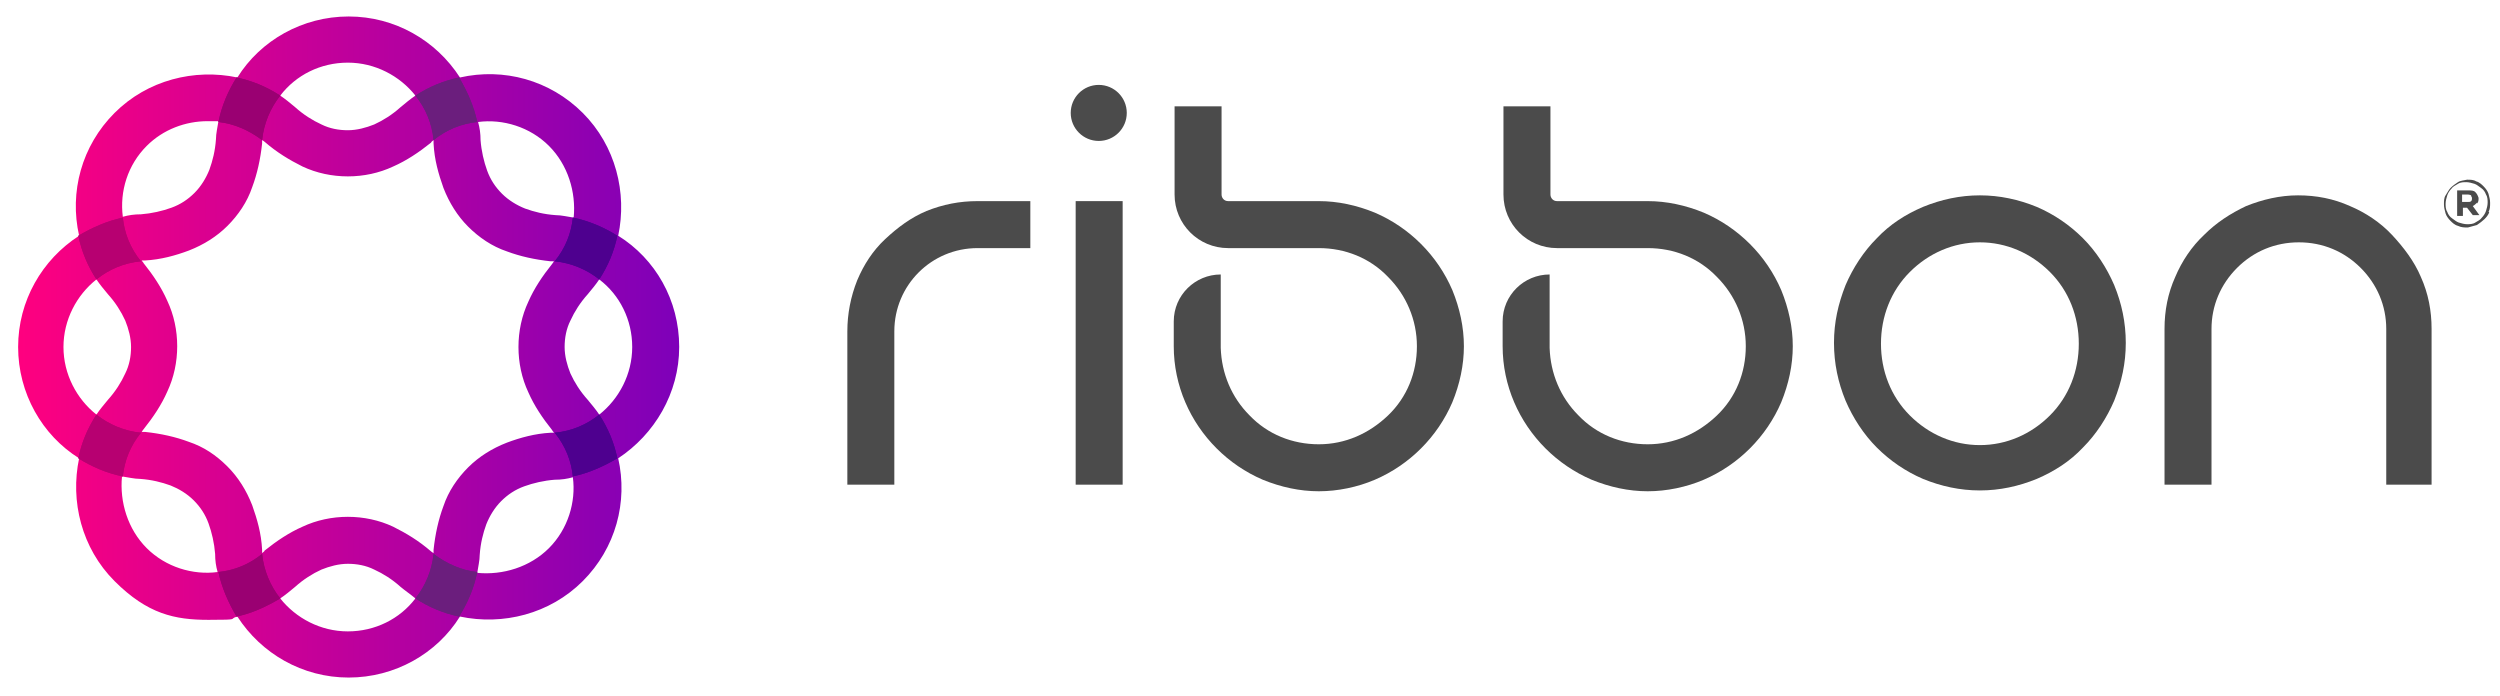 <svg xmlns="http://www.w3.org/2000/svg" xmlns:xlink="http://www.w3.org/1999/xlink" id="Ribbon-Logo-Color-2021" viewBox="0 0 303.3 84.4"><defs><style>      .st0 {        fill: url(#linear-gradient);      }      .st1 {        fill: #6b1e7d;      }      .st2 {        fill: #b70071;      }      .st3 {        fill: #4e008f;      }      .st4 {        fill: #9a0072;      }      .st5 {        fill: #4b4b4b;      }    </style><linearGradient id="linear-gradient" x1="2.1" y1="42.5" x2="82.4" y2="42.5" gradientTransform="translate(0 84.6) scale(1 -1)" gradientUnits="userSpaceOnUse"><stop offset="0" stop-color="#ff007f"></stop><stop offset="1" stop-color="#7e00b9"></stop></linearGradient></defs><g><path class="st5" d="M240.2,59.5c-2.4,0-4.7-.5-6.9-1.4-2.1-.9-4-2.2-5.6-3.8-1.6-1.6-2.9-3.6-3.8-5.7-.9-2.2-1.4-4.5-1.4-7s.5-4.7,1.4-7c.9-2.1,2.2-4.1,3.8-5.7,1.6-1.7,3.5-2.9,5.6-3.8,2.2-.9,4.5-1.4,6.9-1.4s4.7.5,6.9,1.4c2.1.9,4,2.2,5.6,3.8,1.6,1.6,2.9,3.6,3.8,5.7.9,2.2,1.4,4.5,1.4,7s-.5,4.7-1.4,7c-.9,2.1-2.2,4.1-3.8,5.7-1.6,1.7-3.5,2.9-5.6,3.8-2.2.9-4.5,1.4-6.9,1.4ZM240.2,29.4c-3.2,0-6.2,1.3-8.5,3.6s-3.5,5.4-3.5,8.7,1.2,6.4,3.5,8.7,5.3,3.6,8.5,3.6,6.2-1.3,8.5-3.6c2.3-2.3,3.5-5.4,3.5-8.7s-1.2-6.4-3.5-8.7-5.3-3.6-8.5-3.6Z"></path><path class="st5" d="M289.5,58.8v-18.9c0-2.8-1.1-5.4-3.1-7.4-2-2-4.6-3.1-7.5-3.1s-5.5,1.1-7.5,3.1c-2,2-3.1,4.6-3.1,7.4v18.9h-5.7v-18.9c0-2.2.4-4.3,1.3-6.3.8-1.9,2-3.7,3.5-5.1,1.5-1.5,3.2-2.6,5.1-3.5,2-.8,4.1-1.3,6.3-1.3s4.3.4,6.3,1.3c1.9.8,3.7,2,5.1,3.5s2.7,3.2,3.5,5.1c.9,2,1.3,4.1,1.3,6.3v18.9h-5.7Z"></path><rect class="st5" x="130.5" y="24.4" width="5.7" height="34.4"></rect><circle class="st5" cx="133.3" cy="13.7" r="3.4"></circle><path class="st5" d="M108.5,58.8h-5.7v-18.6c0-2.1.4-4.2,1.2-6.2.8-1.9,1.9-3.6,3.4-5s3.1-2.6,5-3.4c2-.8,4-1.2,6.2-1.2h6.4v5.7h-6.4c-5.6,0-10.1,4.5-10.1,10.1v18.6h0Z"></path><path class="st5" d="M176.2,35.2c-.9-2.1-2.2-4-3.8-5.6-1.6-1.6-3.5-2.9-5.6-3.8-2.2-.9-4.5-1.4-6.8-1.4h-11c-.5,0-.8-.4-.8-.8v-10.7h-5.7v10.7c0,3.6,2.9,6.5,6.5,6.5h11c3.2,0,6.2,1.2,8.4,3.5,2.2,2.2,3.5,5.2,3.5,8.4s-1.2,6.2-3.5,8.4-5.2,3.5-8.4,3.5-6.2-1.2-8.4-3.5c-2.2-2.2-3.4-5.1-3.5-8.2v-8.9c-3.1,0-5.7,2.5-5.7,5.7v.2h0v2.8c0,2.4.5,4.7,1.4,6.8.9,2.1,2.2,4,3.8,5.6s3.5,2.9,5.6,3.8c2.2.9,4.5,1.4,6.8,1.4s4.7-.5,6.8-1.4c2.1-.9,4-2.2,5.6-3.8,1.6-1.6,2.9-3.5,3.8-5.6.9-2.2,1.4-4.5,1.4-6.8,0-2.3-.5-4.6-1.4-6.8Z"></path><path class="st5" d="M216.1,35.2c-.9-2.1-2.2-4-3.8-5.6-1.6-1.6-3.5-2.9-5.6-3.8-2.2-.9-4.5-1.4-6.8-1.4h-11c-.5,0-.8-.4-.8-.8v-10.7h-5.7v10.7c0,3.6,2.9,6.5,6.5,6.5h11c3.2,0,6.2,1.2,8.4,3.5,2.2,2.2,3.5,5.2,3.5,8.4s-1.2,6.2-3.5,8.4-5.2,3.5-8.4,3.5-6.2-1.2-8.4-3.5c-2.2-2.2-3.4-5.1-3.5-8.2v-8.9c-3.1,0-5.7,2.5-5.7,5.7v.2h0v2.8c0,2.4.5,4.7,1.4,6.8.9,2.1,2.2,4,3.8,5.6s3.5,2.9,5.6,3.8c2.2.9,4.5,1.4,6.8,1.4s4.7-.5,6.8-1.4c2.1-.9,4-2.2,5.6-3.8,1.6-1.6,2.9-3.5,3.8-5.6.9-2.2,1.4-4.5,1.4-6.8,0-2.3-.5-4.6-1.4-6.8Z"></path></g><path class="st0" d="M82.4,42.1c0-5.7-2.9-10.7-7.4-13.5,1.1-5.2-.3-10.9-4.3-14.9s-9.6-5.5-14.9-4.3c-2.9-4.5-7.9-7.4-13.5-7.4s-10.7,2.9-13.5,7.4c-5.2-1.1-10.9.3-14.9,4.3s-5.5,9.6-4.3,14.9c-4.5,2.9-7.4,7.9-7.4,13.5s2.9,10.7,7.4,13.5c-1.1,5.2.3,10.9,4.3,14.9s7.3,4.7,11.4,4.7,2.3-.1,3.5-.4c2.9,4.5,7.9,7.4,13.5,7.4s10.7-2.9,13.5-7.4c5.2,1.1,10.9-.3,14.9-4.3s5.5-9.6,4.3-14.9c4.4-2.9,7.4-7.9,7.4-13.5ZM66.6,17.7c2.3,2.3,3.3,5.6,3,8.7-.7-.1-1.5-.3-2.2-.3-1.4-.1-2.6-.4-3.7-.8-1-.4-2-1-2.8-1.8-.8-.8-1.4-1.7-1.8-2.8-.4-1.1-.7-2.4-.8-3.7,0-.8-.1-1.5-.3-2.2,3-.4,6.3.6,8.6,2.9ZM64.1,47.6c.7,1.6,1.7,3.1,2.9,4.6h0c0,.1.2.2.2.3-.1,0-.2,0-.4,0h0c-1.9.1-3.7.6-5.3,1.2-1.8.7-3.4,1.7-4.7,3s-2.4,2.9-3,4.7c-.6,1.6-1,3.4-1.2,5.3h0c0,.2,0,.3,0,.4,0,0-.2-.1-.3-.2h0c-1.5-1.3-3-2.2-4.6-3-1.7-.8-3.6-1.2-5.5-1.2s-3.8.4-5.5,1.2c-1.6.7-3.1,1.7-4.6,2.9h0c0,.1-.2.2-.3.3,0-.1,0-.2,0-.4h0c-.1-2-.6-3.7-1.2-5.4-.7-1.8-1.7-3.4-3-4.7h0c-1.4-1.4-2.9-2.4-4.7-3-1.6-.6-3.4-1-5.3-1.2h0c-.1,0-.2,0-.4,0,0,0,.1-.2.2-.3h0c1.2-1.5,2.2-3,2.9-4.6.8-1.7,1.2-3.6,1.2-5.5s-.4-3.8-1.2-5.5c-.7-1.6-1.7-3.1-2.9-4.6h0c0-.1-.2-.2-.2-.3.1,0,.2,0,.4,0h0c1.9-.1,3.7-.6,5.3-1.2,1.8-.7,3.4-1.7,4.7-3s2.4-2.9,3-4.7c.6-1.6,1-3.4,1.2-5.3h0c0-.2,0-.3,0-.4,0,0,.2.1.3.2h0c1.5,1.3,3,2.2,4.6,3,1.7.8,3.6,1.2,5.5,1.2s3.8-.4,5.5-1.2c1.6-.7,3.1-1.7,4.6-2.9h0c0-.1.2-.2.3-.3,0,.1,0,.2,0,.4h0c.1,2,.6,3.7,1.2,5.4.7,1.8,1.7,3.4,3,4.7s2.9,2.4,4.7,3c1.6.6,3.4,1,5.3,1.2h0c.1,0,.2,0,.4,0,0,0-.1.2-.2.3h0c-1.2,1.5-2.2,3-2.9,4.6-.8,1.7-1.2,3.6-1.2,5.5,0,1.9.4,3.8,1.2,5.5ZM42.2,7.6c3.3,0,6.3,1.6,8.2,4-.6.4-1.2.9-1.8,1.4-1,.9-2.1,1.6-3.2,2.1-1,.4-2.1.7-3.2.7s-2.2-.2-3.2-.7c-1.1-.5-2.2-1.2-3.2-2.1-.6-.5-1.2-1-1.8-1.4,1.9-2.5,4.9-4,8.2-4ZM17.8,17.7c2-2,4.7-3,7.4-3s.9,0,1.3,0c-.1.7-.3,1.5-.3,2.2-.1,1.4-.4,2.6-.8,3.7-.4,1-1,2-1.8,2.8-.8.8-1.7,1.4-2.8,1.8-1.1.4-2.4.7-3.7.8-.8,0-1.5.1-2.2.3-.4-3.1.6-6.3,2.9-8.6ZM7.7,42.1c0-3.3,1.6-6.3,4-8.2.4.6.9,1.2,1.4,1.8.9,1,1.6,2.1,2.1,3.2.4,1,.7,2.1.7,3.2s-.2,2.2-.7,3.2c-.5,1.1-1.2,2.2-2.1,3.2-.5.6-1,1.2-1.4,1.8-2.4-1.9-4-4.9-4-8.2ZM17.8,66.5c-2.3-2.3-3.3-5.6-3-8.7.7.1,1.5.3,2.2.3,1.4.1,2.6.4,3.7.8,1,.4,2,1,2.8,1.8.8.8,1.4,1.7,1.8,2.8.4,1.1.7,2.4.8,3.7,0,.8.1,1.5.3,2.2-3,.4-6.3-.6-8.6-2.9ZM42.2,76.6c-3.3,0-6.3-1.6-8.2-4,.6-.4,1.2-.9,1.8-1.4,1-.9,2.1-1.6,3.2-2.1,1-.4,2.1-.7,3.2-.7s2.2.2,3.2.7c1.1.5,2.2,1.2,3.2,2.1.6.5,1.2.9,1.8,1.4-1.9,2.5-4.9,4-8.2,4ZM66.6,66.5c-2.3,2.3-5.6,3.3-8.7,3,.1-.7.3-1.5.3-2.2.1-1.4.4-2.6.8-3.7.4-1,1-2,1.8-2.8.8-.8,1.7-1.4,2.8-1.8,1.1-.4,2.4-.7,3.7-.8.8,0,1.5-.1,2.2-.3.4,3-.6,6.3-2.9,8.6ZM72.7,50.3c-.4-.6-.9-1.2-1.4-1.8-.9-1-1.6-2.1-2.1-3.2-.4-1-.7-2.1-.7-3.2s.2-2.2.7-3.2c.5-1.1,1.2-2.2,2.1-3.2.5-.6,1-1.2,1.4-1.8,2.5,1.9,4,4.9,4,8.2s-1.6,6.3-4,8.2Z"></path><g><path class="st3" d="M67.3,31.7c2,.2,3.9,1,5.4,2.2,1.1-1.7,1.8-3.4,2.2-5.3-1.6-1-3.4-1.8-5.4-2.2-.2,1.9-.9,3.7-2.2,5.3Z"></path><path class="st3" d="M67.3,31.7c2,.2,3.9,1,5.4,2.2,1.1-1.7,1.8-3.4,2.2-5.3-1.6-1-3.4-1.8-5.4-2.2-.2,1.9-.9,3.7-2.2,5.3Z"></path><path class="st4" d="M31.8,67.2c-1.6,1.3-3.4,2-5.3,2.2.4,1.9,1.2,3.7,2.2,5.4,1.9-.4,3.6-1.2,5.3-2.2-1.2-1.5-2-3.4-2.2-5.4Z"></path><path class="st4" d="M31.8,67.2c-1.6,1.3-3.4,2-5.3,2.2.4,1.9,1.2,3.7,2.2,5.4,1.9-.4,3.6-1.2,5.3-2.2-1.2-1.5-2-3.4-2.2-5.4Z"></path><path class="st1" d="M52.6,67.2c-.2,2-1,3.9-2.2,5.4,1.7,1.1,3.4,1.8,5.3,2.2,1-1.6,1.8-3.4,2.2-5.4-1.9-.2-3.7-1-5.3-2.2Z"></path><path class="st1" d="M52.6,67.2c-.2,2-1,3.9-2.2,5.4,1.7,1.1,3.4,1.8,5.3,2.2,1-1.6,1.8-3.4,2.2-5.4-1.9-.2-3.7-1-5.3-2.2Z"></path><path class="st3" d="M67.3,52.5c1.3,1.6,2,3.4,2.2,5.3,1.9-.4,3.7-1.2,5.4-2.2-.4-1.9-1.1-3.6-2.2-5.3-1.5,1.2-3.3,2-5.4,2.2Z"></path><path class="st3" d="M67.3,52.5c1.3,1.6,2,3.4,2.2,5.3,1.9-.4,3.7-1.2,5.4-2.2-.4-1.9-1.1-3.6-2.2-5.3-1.5,1.2-3.3,2-5.4,2.2Z"></path><path class="st1" d="M52.6,17c1.6-1.3,3.4-2,5.3-2.2-.4-1.9-1.2-3.7-2.2-5.4-1.9.4-3.6,1.1-5.3,2.2,1.2,1.5,2,3.3,2.2,5.4Z"></path><path class="st1" d="M52.6,17c1.6-1.3,3.4-2,5.3-2.2-.4-1.9-1.2-3.7-2.2-5.4-1.9.4-3.6,1.1-5.3,2.2,1.2,1.5,2,3.3,2.2,5.4Z"></path><path class="st4" d="M31.8,17c.2-2,1-3.9,2.2-5.4-1.7-1.1-3.4-1.8-5.3-2.2-1,1.6-1.8,3.4-2.2,5.4,1.9.2,3.7,1,5.3,2.2Z"></path><path class="st4" d="M31.8,17c.2-2,1-3.9,2.2-5.4-1.7-1.1-3.4-1.8-5.3-2.2-1,1.6-1.8,3.4-2.2,5.4,1.9.2,3.7,1,5.3,2.2Z"></path><path class="st2" d="M17.1,31.7c-1.3-1.6-2-3.4-2.2-5.3-1.9.4-3.7,1.2-5.4,2.2.4,1.9,1.1,3.6,2.2,5.3,1.5-1.2,3.3-2,5.4-2.2Z"></path><path class="st2" d="M17.1,31.7c-1.3-1.6-2-3.4-2.2-5.3-1.9.4-3.7,1.2-5.4,2.2.4,1.9,1.1,3.6,2.2,5.3,1.5-1.2,3.3-2,5.4-2.2Z"></path><path class="st2" d="M17.1,52.5c-2-.2-3.9-1-5.4-2.2-1.1,1.7-1.8,3.4-2.2,5.3,1.6,1,3.4,1.8,5.4,2.2.2-1.9.9-3.7,2.2-5.3Z"></path><path class="st2" d="M17.1,52.5c-2-.2-3.9-1-5.4-2.2-1.1,1.7-1.8,3.4-2.2,5.3,1.6,1,3.4,1.8,5.4,2.2.2-1.9.9-3.7,2.2-5.3Z"></path></g><path class="st5" d="M302,25.7c-.1.4-.4.7-.6.9s-.6.5-.9.7c-.4.1-.7.2-1.1.3-.4,0-.8,0-1.2-.2-.4-.1-.7-.4-.9-.6-.3-.3-.5-.6-.6-.9-.1-.4-.2-.7-.2-1.1s0-.8.2-1.1.4-.7.6-.9c.3-.3.6-.5.9-.7s.7-.2,1.1-.3c.4,0,.8,0,1.1.2.4.1.7.4.9.6.3.3.5.6.6.9.1.4.2.7.2,1.1,0,.4,0,.8-.2,1.1ZM301.6,23.6c-.1-.3-.3-.6-.6-.8s-.5-.4-.8-.5c-.3-.1-.7-.2-1-.2s-.7,0-1,.2-.6.3-.8.6c-.2.2-.4.5-.5.8-.1.3-.2.7-.2,1s0,.7.2,1c.1.3.3.6.6.8s.5.4.8.5c.3.1.7.2,1,.2s.7,0,1-.2.6-.3.8-.6c.2-.2.4-.5.5-.8.1-.3.2-.7.2-1s0-.7-.2-1ZM300.5,24.6c-.1.1-.3.3-.5.4l.8,1.1h-.8s-.7-.9-.7-.9h-.5v1s-.7,0-.7,0v-3.1c0,0,1.3,0,1.3,0,.4,0,.7,0,.9.2.2.2.3.4.4.7,0,.3,0,.5-.2.7ZM299.8,23.7c0,0-.2-.1-.4-.1h-.7v.9h.7c.2,0,.3,0,.4-.1s.1-.2.1-.3c0-.1,0-.2-.1-.3Z"></path></svg>